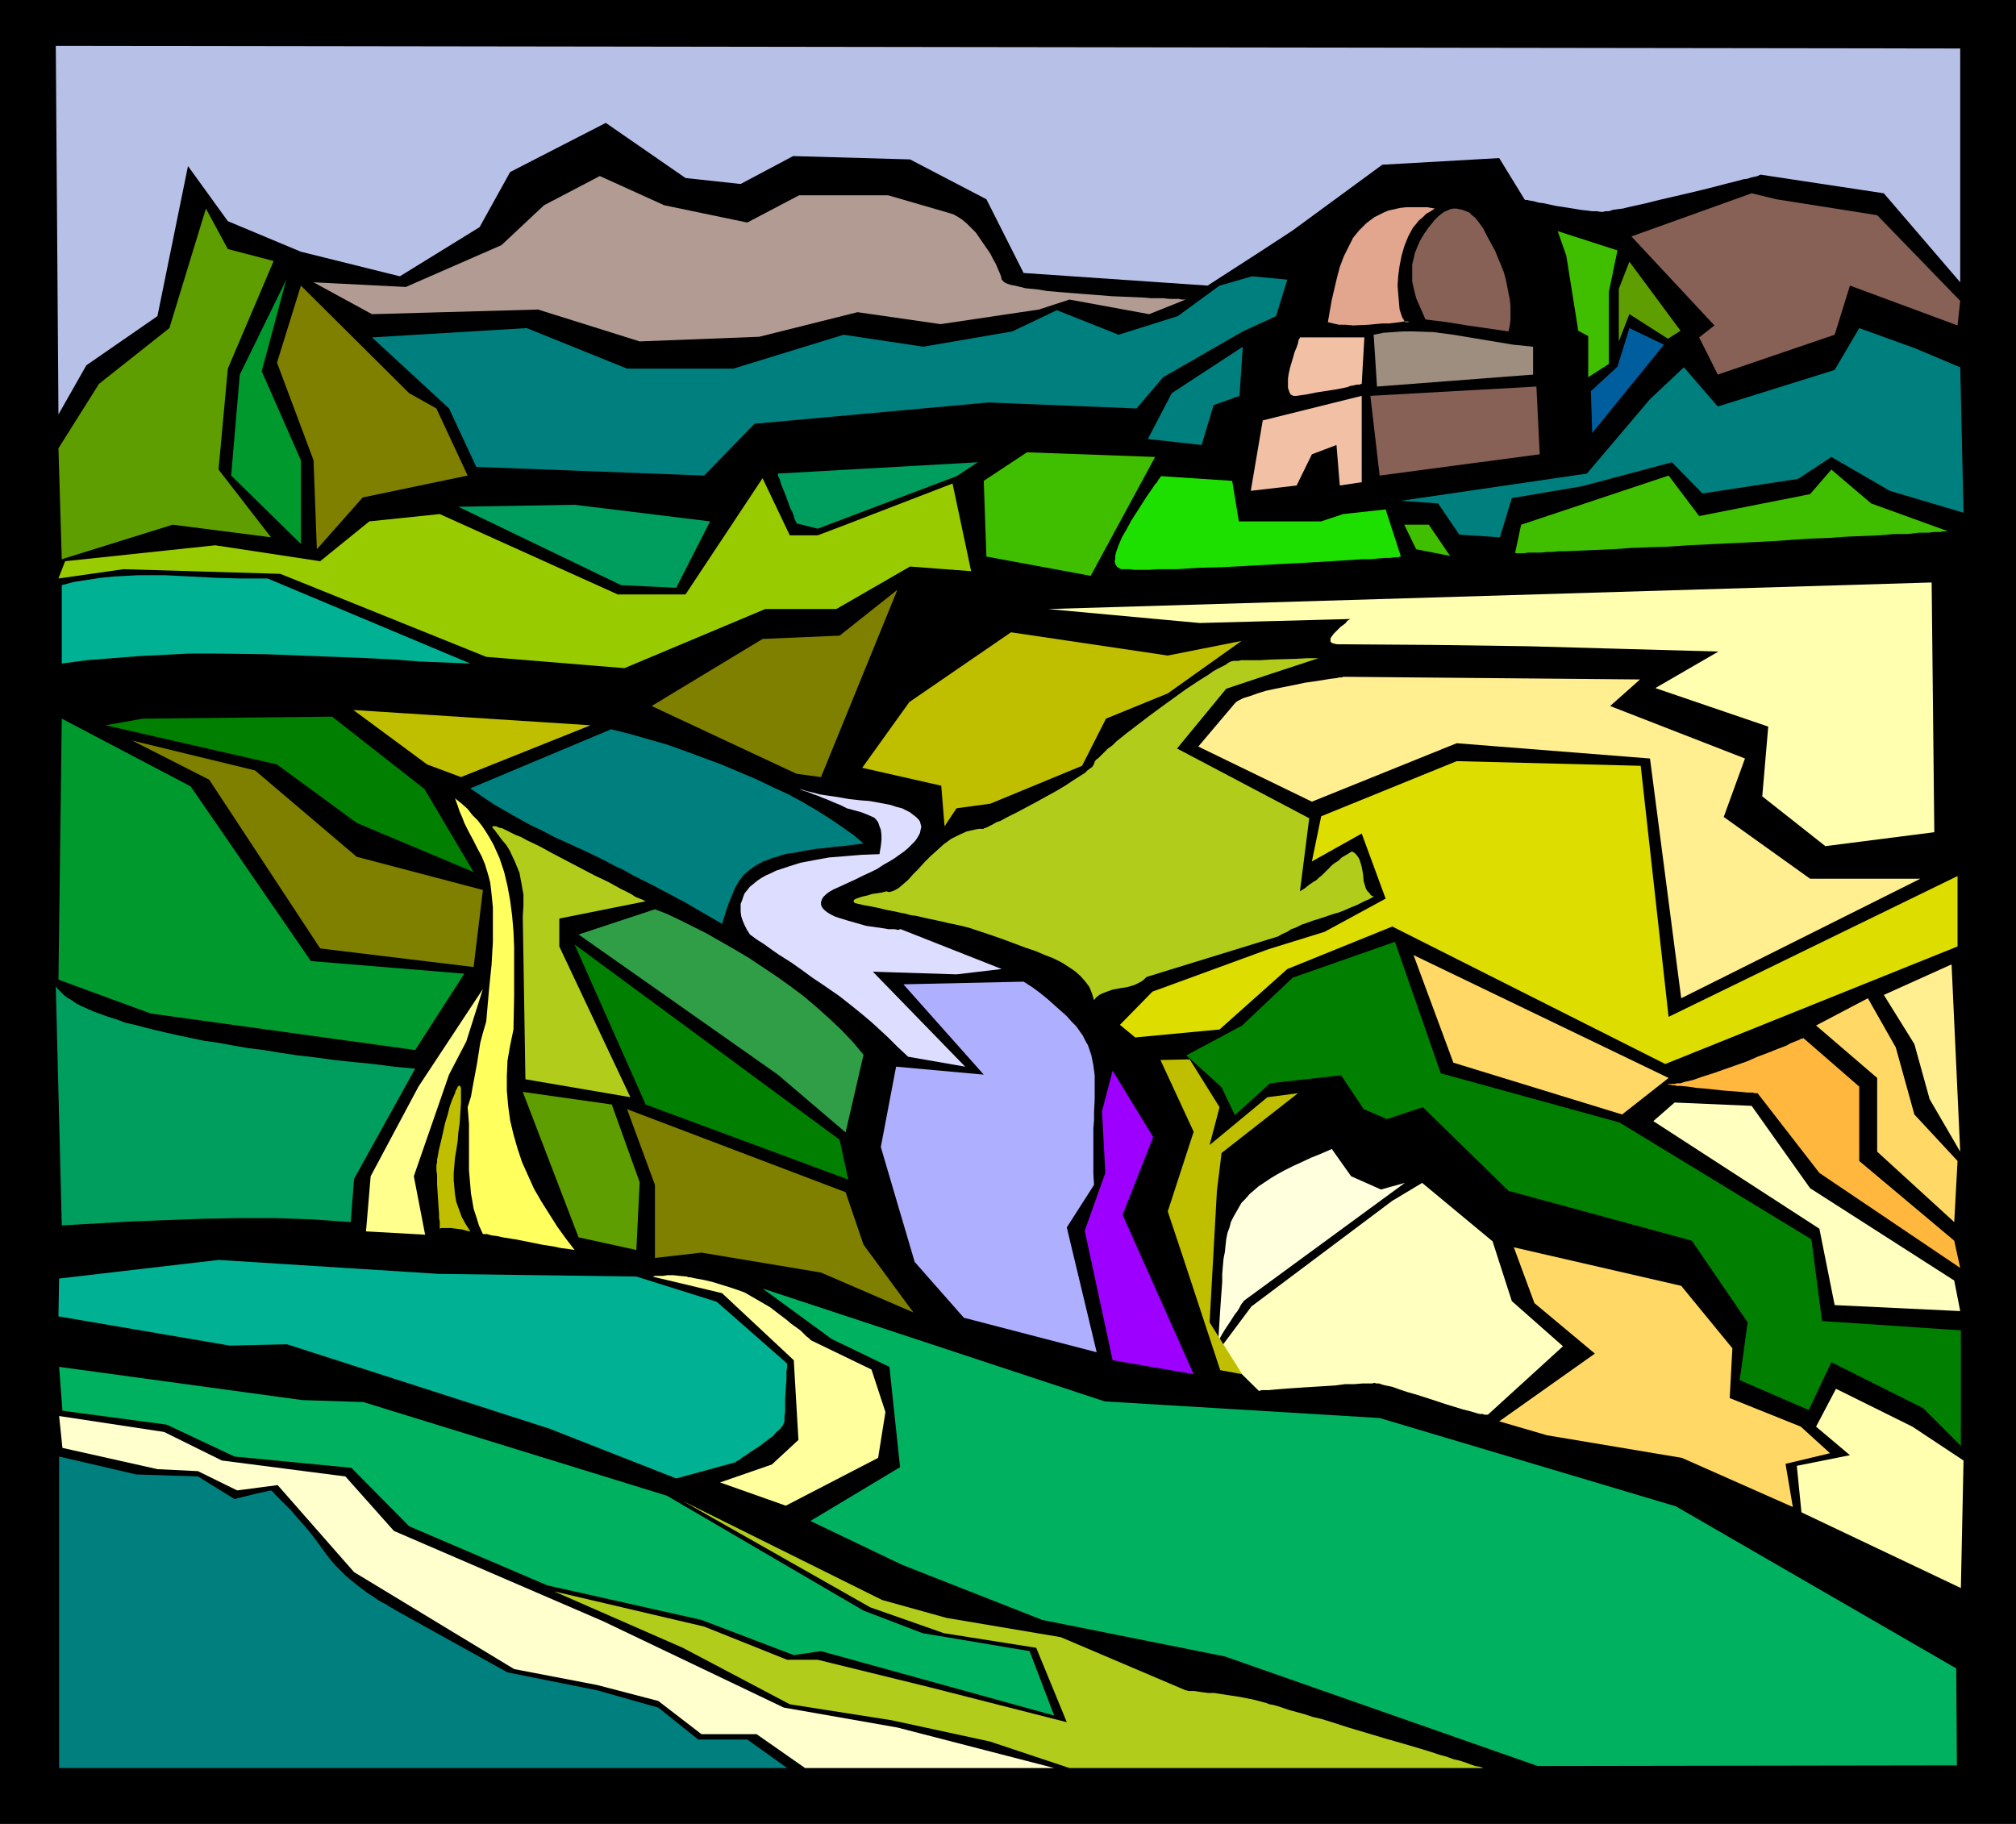 <?xml version="1.0" encoding="UTF-8" standalone="no"?>
<svg
   version="1.0"
   width="129.766mm"
   height="117.401mm"
   id="svg68"
   sodipodi:docname="Mountain Stream.wmf"
   xmlns:inkscape="http://www.inkscape.org/namespaces/inkscape"
   xmlns:sodipodi="http://sodipodi.sourceforge.net/DTD/sodipodi-0.dtd"
   xmlns="http://www.w3.org/2000/svg"
   xmlns:svg="http://www.w3.org/2000/svg">
  <rect width="100%" height="100%" fill="#333333" stroke="none"/>
  <sodipodi:namedview
     id="namedview68"
     pagecolor="#ffffff"
     bordercolor="#000000"
     borderopacity="0.25"
     inkscape:showpageshadow="2"
     inkscape:pageopacity="0.0"
     inkscape:pagecheckerboard="0"
     inkscape:deskcolor="#d1d1d1"
     inkscape:document-units="mm" />
  <defs
     id="defs1">
    <pattern
       id="WMFhbasepattern"
       patternUnits="userSpaceOnUse"
       width="6"
       height="6"
       x="0"
       y="0" />
  </defs>
  <path
     style="fill:#000000;fill-opacity:1;fill-rule:evenodd;stroke:none"
     d="M 0,0 H 490.455 V 443.72 H 0 Z"
     id="path1" />
  <path
     style="fill:#007f7f;fill-opacity:1;fill-rule:evenodd;stroke:none"
     d="M 14.382,430.146 H 191.496 l -9.696,-6.948 h -11.958 l -9.696,-7.756 -14.867,-4.201 -21.816,-4.363 -27.634,-15.351 -0.162,-0.162 -0.323,-0.162 -0.646,-0.323 -0.646,-0.485 -0.97,-0.485 -1.131,-0.646 -1.131,-0.808 -1.293,-0.808 -1.293,-0.97 -1.293,-0.97 -2.747,-2.262 -2.586,-2.585 -1.131,-1.293 -1.131,-1.454 -2.101,-2.909 -2.101,-2.747 -2.262,-2.585 -1.131,-1.293 -0.97,-1.131 -0.97,-0.97 -0.97,-0.97 -0.808,-0.808 -0.646,-0.646 -0.646,-0.646 -0.323,-0.485 -0.323,-0.162 -0.162,-0.162 -3.717,0.808 -5.171,1.293 -8.888,-5.494 -15.029,-0.485 -18.746,-4.363 z"
     id="path2" />
  <path
     style="fill:#ffffce;fill-opacity:1;fill-rule:evenodd;stroke:none"
     d="m 195.859,430.146 -11.797,-8.241 h -13.413 l -10.504,-8.079 -14.867,-3.878 -20.2,-3.878 -38.946,-23.592 -18.584,-21.168 -9.858,1.293 -9.534,-4.686 -9.858,-0.485 -23.109,-5.171 -0.808,-7.756 25.533,3.878 14.059,6.948 30.058,3.878 11.797,13.25 50.904,21.976 43.955,21.006 27.634,4.848 38.138,9.857 z"
     id="path3" />
  <path
     style="fill:#b2cc1c;fill-opacity:1;fill-rule:evenodd;stroke:none"
     d="m 260.176,430.146 -19.392,-6.464 -23.917,-5.171 -24.725,-3.878 -26.018,-13.735 -31.35,-13.735 36.522,8.564 20.2,8.079 h 7.434 l 26.987,6.625 33.613,8.564 -7.434,-18.098 -22.462,-3.555 -17.938,-6.302 -45.571,-25.854 48.48,24.077 15.675,4.363 27.795,4.686 30.381,12.927 h 0.162 l 0.485,0.162 h 0.646 0.808 l 0.97,0.162 1.131,0.162 1.293,0.162 h 1.454 l 3.07,0.485 3.232,0.485 3.232,0.646 3.07,0.808 0.808,0.323 0.97,0.162 1.131,0.323 1.454,0.485 1.454,0.485 1.778,0.485 1.778,0.485 1.939,0.646 2.101,0.485 2.101,0.646 4.525,1.454 9.211,2.747 4.525,1.293 4.363,1.293 2.101,0.646 1.939,0.646 1.778,0.485 1.778,0.646 1.454,0.323 1.454,0.485 1.293,0.485 0.97,0.323 0.97,0.162 0.646,0.162 0.323,0.162 h 0.162 z"
     id="path4" />
  <path
     style="fill:#00b260;fill-opacity:1;fill-rule:evenodd;stroke:none"
     d="m 15.19,343.212 25.371,3.393 16.483,7.756 28.442,2.747 14.059,14.22 33.613,14.381 37.491,8.403 22.462,8.564 6.626,-0.97 56.722,15.674 -5.979,-15.674 -26.018,-4.363 -14.382,-5.494 L 162.246,363.895 88.395,341.111 73.528,340.627 14.382,332.547 Z"
     id="path5" />
  <path
     style="fill:#ffff9e;fill-opacity:1;fill-rule:evenodd;stroke:none"
     d="m 175.174,360.664 12.605,-4.363 6.464,-5.979 -1.131,-19.391 -17.453,-16.32 -16.968,-4.04 h 0.162 l 0.485,-0.162 h 0.808 1.131 l 1.131,-0.162 h 1.454 l 1.454,0.162 1.778,0.162 0.323,0.162 h 0.485 l 0.646,0.162 0.808,0.162 1.778,0.323 2.101,0.485 4.202,1.293 1.939,0.646 1.778,0.646 3.07,1.777 3.07,1.777 2.747,2.101 1.293,0.97 1.131,0.97 1.131,0.808 1.131,0.808 0.808,0.808 0.646,0.646 0.646,0.485 0.485,0.485 0.323,0.162 v 0.162 -0.162 l 14.382,6.948 3.394,10.342 -1.778,11.15 -22.462,11.634 z"
     id="path6" />
  <path
     style="fill:#00b293;fill-opacity:1;fill-rule:evenodd;stroke:none"
     d="m 164.509,359.694 14.221,-3.878 h 0.162 l 0.323,-0.323 0.646,-0.323 0.808,-0.646 0.808,-0.485 1.131,-0.808 2.262,-1.454 2.101,-1.616 1.131,-0.808 0.808,-0.97 0.808,-0.646 0.646,-0.808 0.323,-0.646 0.162,-0.485 v -1.293 l 0.162,-0.97 v -0.97 -2.262 l 0.162,-2.424 0.162,-2.424 v -0.97 -0.97 l 0.162,-0.808 v -0.485 -0.485 l -17.13,-15.028 -19.554,-6.14 -47.995,-0.646 -53.651,-3.393 -38.784,4.524 -0.162,9.21 41.693,7.11 13.898,-0.323 63.832,20.522 z"
     id="path7" />
  <path
     style="fill:#00b260;fill-opacity:1;fill-rule:evenodd;stroke:none"
     d="m 185.517,313.48 83.224,27.47 66.902,4.04 72.074,21.491 68.195,39.427 0.162,23.592 -101.969,0.162 -76.114,-26.662 -44.44,-8.887 -34.098,-13.412 -22.301,-10.665 21.816,-13.089 -2.586,-24.4 -14.059,-6.787 z"
     id="path8" />
  <path
     style="fill:#ffffaf;fill-opacity:1;fill-rule:evenodd;stroke:none"
     d="m 477.043,386.356 0.646,-31.025 -12.443,-8.241 -18.584,-9.21 -4.848,9.21 8.242,6.948 -12.928,2.585 1.131,11.311 z"
     id="path9" />
  <path
     style="fill:#ffd866;fill-opacity:1;fill-rule:evenodd;stroke:none"
     d="m 438.097,347.09 -17.291,-6.948 0.646,-12.119 -12.443,-15.189 -40.723,-9.372 5.01,13.573 14.706,12.281 -23.27,16.482 11.635,3.393 32.805,5.494 26.987,11.957 -1.778,-10.503 10.827,-2.585 z"
     id="path10" />
  <path
     style="fill:#ffffbf;fill-opacity:1;fill-rule:evenodd;stroke:none"
     d="m 345.985,287.788 -7.272,4.363 -34.259,25.692 -8.08,10.826 9.858,9.695 h 0.323 l 0.323,-0.162 h 0.485 0.646 0.646 l 1.778,-0.162 1.939,-0.162 2.262,-0.162 2.424,-0.162 2.586,-0.162 5.171,-0.323 2.424,-0.323 h 2.262 l 1.939,-0.162 h 1.778 0.646 l 0.485,-0.162 0.485,0.162 h 0.323 0.323 l 0.485,0.162 0.485,0.162 0.646,0.162 1.616,0.323 1.778,0.646 1.939,0.646 2.262,0.646 4.525,1.454 2.424,0.808 2.101,0.646 2.101,0.646 1.939,0.485 1.616,0.485 0.646,0.162 h 0.646 l 0.485,0.162 h 0.323 0.323 0.162 l 18.261,-16.644 -12.443,-10.988 -4.686,-14.543 z"
     id="path11" />
  <path
     style="fill:#ffffdd;fill-opacity:1;fill-rule:evenodd;stroke:none"
     d="m 296.374,326.569 0.162,-2.747 0.162,-2.585 0.162,-2.585 0.162,-2.424 0.162,-2.101 0.162,-2.262 v -1.939 l 0.162,-1.939 0.162,-1.777 0.323,-1.616 0.162,-1.616 0.162,-1.454 0.323,-1.616 0.485,-1.293 0.323,-1.293 0.646,-1.293 0.646,-1.131 0.646,-1.131 0.646,-1.131 0.97,-0.97 0.97,-1.131 1.131,-0.97 1.131,-0.97 1.454,-0.97 1.454,-0.97 1.616,-0.97 1.778,-0.97 1.939,-0.97 2.101,-0.97 2.424,-1.131 2.424,-0.97 2.586,-1.131 4.686,6.625 7.272,3.232 5.818,-1.616 -39.269,28.763 v 0.162 l -0.323,0.323 -0.323,0.485 -0.323,0.646 -0.485,0.808 -0.646,0.808 -1.131,1.777 -1.293,1.939 -0.485,0.808 -0.485,0.808 -0.323,0.646 -0.323,0.485 z"
     id="path12" />
  <path
     style="fill:#bfbf00;fill-opacity:1;fill-rule:evenodd;stroke:none"
     d="m 289.425,257.732 7.272,11.634 -2.424,9.21 14.059,-11.634 7.434,-0.97 -18.584,14.543 -1.131,9.21 -1.778,31.994 7.918,12.604 -5.333,-0.97 -8.888,-26.985 -3.878,-11.634 6.302,-19.391 -8.08,-17.451 z"
     id="path13" />
  <path
     style="fill:#007f00;fill-opacity:1;fill-rule:evenodd;stroke:none"
     d="m 477.043,351.776 -9.211,-9.21 -22.301,-11.15 -5.494,11.634 -16.806,-7.271 1.939,-14.058 -13.574,-19.875 -44.602,-12.119 -20.846,-20.36 -8.726,2.909 -5.656,-2.424 -5.494,-8.241 -17.291,1.939 -8.565,7.756 -3.232,-6.787 -8.565,-7.756 13.574,-7.271 12.282,-11.634 24.886,-8.726 11.15,31.994 43.47,11.957 46.702,28.439 2.586,19.875 33.774,2.262 z"
     id="path14" />
  <path
     style="fill:#9e00ff;fill-opacity:1;fill-rule:evenodd;stroke:none"
     d="m 270.68,260.479 9.858,16.159 -7.434,18.906 17.291,38.781 -19.715,-3.393 -6.787,-31.51 5.01,-14.058 -0.808,-15.028 z"
     id="path15" />
  <path
     style="fill:#afafff;fill-opacity:1;fill-rule:evenodd;stroke:none"
     d="m 266.801,328.992 -7.272,-30.378 6.626,-10.342 -0.162,-2.747 v -2.424 -6.625 -1.939 l 0.162,-1.939 v -1.777 l 0.162,-3.393 v -3.07 -2.747 l -0.323,-2.424 -0.485,-2.424 -0.808,-2.424 -0.646,-1.131 -0.646,-1.293 -0.808,-1.131 -0.808,-1.131 -1.131,-1.131 -1.131,-1.293 -1.454,-1.293 -1.454,-1.293 -1.616,-1.454 -1.778,-1.454 -1.939,-1.454 -2.262,-1.454 -29.25,0.646 19.554,21.976 -21.331,-1.939 -3.717,19.552 8.242,27.955 11.958,13.573 z"
     id="path16" />
  <path
     style="fill:#ddddff;fill-opacity:1;fill-rule:evenodd;stroke:none"
     d="m 243.693,235.756 -12.282,-4.848 -12.282,-4.848 v 0 h -0.162 l -0.323,0.162 h -0.323 l -0.646,-0.162 h -0.808 -0.808 l -0.808,-0.162 -2.262,-0.323 -2.262,-0.323 -2.262,-0.646 -2.262,-0.646 -2.101,-0.646 -0.97,-0.323 -0.97,-0.485 -0.808,-0.485 -0.646,-0.485 -0.485,-0.485 -0.323,-0.485 -0.162,-0.485 v -0.646 l 0.162,-0.485 0.323,-0.646 0.646,-0.646 0.808,-0.646 1.131,-0.646 1.454,-0.646 2.101,-0.97 1.778,-0.808 1.939,-0.97 1.778,-0.808 1.616,-0.808 1.454,-0.97 1.454,-0.808 1.293,-0.808 1.131,-0.808 1.131,-0.808 0.97,-0.808 0.808,-0.808 0.808,-0.808 0.485,-0.646 0.485,-0.808 0.323,-0.646 0.162,-0.808 0.162,-0.646 -0.162,-0.646 -0.162,-0.646 -0.323,-0.485 -0.646,-0.646 -0.646,-0.485 -0.808,-0.646 -0.97,-0.485 -0.97,-0.485 -1.293,-0.323 -1.454,-0.485 -1.616,-0.323 -1.778,-0.323 -1.778,-0.323 -2.101,-0.162 -2.909,-0.323 -2.747,-0.485 -2.262,-0.323 -2.101,-0.323 -1.778,-0.485 -1.454,-0.323 -0.485,-0.162 -0.485,-0.162 h -0.323 l -0.323,-0.162 h -0.162 v 0 0 h 0.162 l 0.162,0.162 0.485,0.162 0.485,0.162 0.646,0.162 0.808,0.323 0.808,0.323 0.97,0.323 1.131,0.485 1.293,0.485 1.454,0.646 1.616,0.646 1.616,0.808 1.778,0.485 1.778,0.485 1.616,0.646 1.454,0.646 0.485,0.485 0.485,0.646 0.323,0.97 0.323,0.808 0.162,1.293 v 1.293 l -0.162,1.454 -0.323,1.939 -4.363,0.162 -3.878,0.323 -4.04,0.323 -3.555,0.646 -3.394,0.646 -3.07,0.97 -2.909,0.97 -1.293,0.646 -1.131,0.485 -1.131,0.646 -0.97,0.646 -0.97,0.808 -0.808,0.646 -0.646,0.808 -0.646,0.808 -0.323,0.808 -0.323,0.97 -0.323,0.808 v 0.97 0.97 l 0.162,1.131 0.323,0.97 0.485,1.131 0.485,0.97 0.808,1.293 1.778,1.293 1.778,1.131 1.778,1.293 1.616,1.131 3.07,1.939 2.747,1.939 2.424,1.777 2.424,1.616 2.101,1.454 2.101,1.454 3.878,3.07 1.778,1.454 2.101,1.777 1.939,1.777 2.101,1.939 2.262,2.262 2.586,2.424 13.898,2.424 -11.15,-11.473 -11.312,-11.634 20.362,0.646 z"
     id="path17" />
  <path
     style="fill:#309e47;fill-opacity:1;fill-rule:evenodd;stroke:none"
     d="m 159.337,221.213 2.909,1.131 3.07,1.454 3.232,1.616 3.232,1.616 3.394,1.939 3.394,1.939 3.555,2.101 3.394,2.262 3.394,2.262 3.394,2.424 3.232,2.424 3.232,2.747 3.07,2.747 2.909,2.747 2.747,2.909 2.586,3.07 -4.363,18.906 -16.483,-14.058 -26.179,-18.421 -22.301,-15.674 z"
     id="path18" />
  <path
     style="fill:#007f00;fill-opacity:1;fill-rule:evenodd;stroke:none"
     d="m 139.784,229.778 17.291,38.943 49.288,18.259 -2.101,-9.695 z"
     id="path19" />
  <path
     style="fill:#7f7f00;fill-opacity:1;fill-rule:evenodd;stroke:none"
     d="m 152.55,269.851 53.166,20.198 4.363,12.765 12.12,16.482 -22.462,-9.695 -29.088,-4.848 -11.312,1.293 v -17.775 z"
     id="path20" />
  <path
     style="fill:#b2cc1c;fill-opacity:1;fill-rule:evenodd;stroke:none"
     d="m 127.179,222.991 0.646,39.589 25.533,4.363 -17.291,-36.68 v -6.787 l 21.008,-4.201 -0.646,-0.323 -0.808,-0.323 -1.131,-0.485 -0.97,-0.646 -1.293,-0.646 -1.293,-0.646 -1.454,-0.808 -1.454,-0.808 -3.394,-1.616 -3.394,-1.777 -3.394,-1.777 -3.394,-1.777 -3.232,-1.777 -3.07,-1.454 -1.454,-0.808 -1.293,-0.485 -1.293,-0.646 -0.97,-0.485 -0.97,-0.485 -0.808,-0.162 -0.646,-0.323 h -0.485 -0.323 l -0.162,0.162 0.162,0.323 0.323,0.323 0.97,1.293 0.97,1.293 0.97,1.131 0.808,1.293 1.293,2.747 1.131,2.747 0.485,2.585 0.485,2.747 v 2.585 z"
     id="path21" />
  <path
     style="fill:#5e9e00;fill-opacity:1;fill-rule:evenodd;stroke:none"
     d="m 127.179,265.65 13.574,35.388 14.059,3.07 0.808,-16.482 -6.787,-18.906 z"
     id="path22" />
  <path
     style="fill:#ffff5e;fill-opacity:1;fill-rule:evenodd;stroke:none"
     d="m 139.784,304.108 -2.101,-2.747 -2.101,-2.909 -1.939,-3.07 -1.939,-3.07 -1.778,-3.07 -1.454,-3.232 -1.454,-3.232 -1.131,-3.393 -0.97,-3.393 -0.808,-3.393 -0.485,-3.555 -0.323,-3.717 v -3.555 l 0.162,-3.717 0.646,-3.717 0.808,-3.878 0.162,-8.079 v -8.079 -3.878 l -0.162,-3.878 -0.323,-3.717 -0.485,-3.717 -0.646,-3.555 -0.808,-3.393 -1.131,-3.393 -1.454,-3.232 -0.808,-1.454 -0.97,-1.616 -0.97,-1.454 -1.131,-1.454 -1.293,-1.293 -1.131,-1.454 -1.454,-1.293 -1.616,-1.293 0.646,1.777 0.485,1.454 0.646,1.454 0.485,1.293 1.131,2.262 1.131,2.101 0.97,1.939 0.97,1.777 0.808,1.939 0.646,2.101 0.323,1.131 0.323,1.293 0.162,1.293 0.162,1.454 0.162,1.616 0.162,1.616 v 1.939 4.201 2.424 l -0.162,2.585 -0.162,2.909 -0.323,3.07 -0.323,3.232 -0.323,3.717 -0.323,3.717 -0.808,2.747 -0.646,2.424 -0.808,5.171 -0.97,5.171 -0.485,2.747 -0.808,2.585 0.162,1.939 0.162,2.101 v 3.878 7.433 l 0.323,3.717 0.162,1.939 0.323,1.777 0.323,1.939 0.646,1.939 0.646,2.101 0.97,2.101 h 0.97 l 1.131,0.323 1.293,0.162 1.454,0.323 3.07,0.485 6.464,1.293 3.07,0.485 1.454,0.323 1.293,0.162 1.131,0.162 z"
     id="path23" />
  <path
     style="fill:#007f7f;fill-opacity:1;fill-rule:evenodd;stroke:none"
     d="m 210.08,205.216 -2.262,-1.939 -2.747,-1.939 -3.07,-2.101 -3.07,-1.939 -3.555,-2.101 -3.555,-1.939 -3.878,-1.777 -4.04,-1.939 -4.202,-1.777 -4.202,-1.777 -4.363,-1.616 -4.363,-1.616 -4.525,-1.616 -4.525,-1.293 -4.525,-1.293 -4.525,-1.131 -34.259,14.381 3.07,2.101 2.909,1.939 5.656,3.232 2.909,1.616 3.07,1.454 3.07,1.616 3.232,1.454 3.555,1.616 3.717,1.777 1.939,0.97 2.101,1.131 2.101,0.97 2.262,1.293 2.262,1.131 2.586,1.293 2.424,1.293 2.747,1.454 2.747,1.454 2.747,1.616 3.07,1.777 3.07,1.777 0.808,-2.585 0.808,-2.424 0.808,-1.939 0.808,-1.939 0.97,-1.616 1.131,-1.454 1.293,-1.131 1.616,-1.131 1.778,-0.97 0.97,-0.323 1.131,-0.485 1.293,-0.323 1.293,-0.485 1.454,-0.323 1.454,-0.162 1.616,-0.323 1.778,-0.323 1.939,-0.323 1.939,-0.162 2.262,-0.323 2.262,-0.162 2.424,-0.323 z"
     id="path24" />
  <path
     style="fill:#b2cc1c;fill-opacity:1;fill-rule:evenodd;stroke:none"
     d="m 239.329,201.661 v -0.162 h 0.162 l 0.485,-0.162 0.323,-0.162 0.646,-0.323 0.646,-0.323 0.808,-0.485 0.97,-0.323 1.778,-0.97 2.262,-1.131 2.424,-1.293 2.424,-1.293 4.686,-2.585 2.424,-1.454 1.939,-1.293 1.778,-1.131 0.808,-0.485 0.646,-0.646 0.646,-0.485 0.485,-0.323 0.323,-0.485 0.162,-0.323 0.162,-0.485 0.323,-0.485 0.646,-0.485 0.646,-0.646 0.808,-0.808 0.808,-0.808 1.131,-0.808 0.97,-0.97 2.424,-1.939 2.747,-2.101 2.747,-2.101 3.07,-2.262 2.909,-2.101 2.909,-2.101 2.909,-1.939 2.586,-1.616 1.131,-0.808 1.131,-0.646 0.97,-0.485 0.97,-0.485 0.646,-0.485 0.646,-0.323 0.646,-0.162 h 0.323 0.808 l 0.808,-0.162 h 2.101 2.424 l 2.747,-0.162 5.818,-0.162 2.909,-0.162 h 2.747 l -11.312,3.717 -11.15,3.717 -5.979,7.271 -5.979,7.271 32.158,16.967 -1.131,8.887 -1.131,8.887 1.293,-0.808 0.97,-0.808 0.97,-0.646 0.808,-0.485 0.646,-0.646 0.646,-0.485 0.97,-0.97 0.97,-0.97 0.646,-0.646 0.646,-0.485 0.808,-0.485 0.808,-0.808 1.131,-0.646 1.293,-0.808 0.646,0.323 0.485,0.485 0.485,0.646 0.323,0.646 0.485,1.616 0.323,1.777 0.162,1.777 0.485,1.616 0.323,0.646 0.485,0.485 0.485,0.646 0.646,0.323 -1.131,0.646 -1.131,0.485 -0.97,0.485 -0.97,0.485 -1.616,0.646 -1.454,0.646 -1.293,0.485 -1.131,0.323 -1.939,0.646 -1.939,0.646 -1.131,0.323 -1.293,0.485 -1.454,0.485 -1.616,0.808 -0.97,0.323 -0.97,0.646 -1.131,0.485 -1.131,0.646 -31.997,9.857 -0.646,0.646 -0.646,0.485 -1.616,0.808 -1.616,0.485 -1.939,0.323 -1.778,0.323 -1.778,0.646 -0.808,0.323 -0.646,0.323 -0.808,0.646 -0.485,0.646 -0.485,-1.616 -0.646,-1.616 -0.97,-1.293 -1.131,-1.293 -1.454,-1.293 -1.454,-0.97 -1.778,-1.131 -1.939,-0.97 -2.101,-0.808 -2.262,-0.97 -2.424,-0.808 -2.586,-0.97 -2.586,-0.97 -2.747,-0.97 -2.909,-0.97 -1.454,-0.485 -1.454,-0.485 -1.939,-0.485 -1.454,-0.323 -1.616,-0.323 -1.293,-0.323 -2.262,-0.485 -2.262,-0.485 -2.101,-0.485 -1.293,-0.162 -1.131,-0.323 -0.808,-0.162 -0.808,-0.162 -1.454,-0.323 -1.778,-0.323 -1.939,-0.485 -1.616,-0.323 -1.778,-0.323 -1.454,-0.323 -0.646,-0.162 -0.323,-0.162 -0.162,-0.323 v -0.162 l 0.323,-0.323 0.808,-0.323 0.485,-0.162 0.485,-0.162 0.808,-0.162 0.646,-0.162 0.97,-0.323 1.131,-0.162 1.131,-0.162 1.293,-0.323 0.323,0.162 h 0.485 l 0.485,-0.162 0.485,-0.162 1.131,-0.646 1.131,-0.97 1.131,-0.97 1.293,-1.454 1.293,-1.293 1.454,-1.616 1.454,-1.454 1.616,-1.454 1.616,-1.454 1.778,-1.293 1.939,-0.97 1.778,-0.808 2.101,-0.485 0.97,-0.162 z"
     id="path25" />
  <path
     style="fill:#dddd00;fill-opacity:1;fill-rule:evenodd;stroke:none"
     d="m 338.713,225.415 -25.533,10.342 -16.483,14.704 -20.523,1.939 -3.717,-3.07 7.918,-8.079 28.28,-10.342 13.574,-4.201 14.867,-8.079 -5.818,-15.836 -12.12,6.787 2.262,-10.988 32.966,-13.412 44.763,1.131 6.787,61.08 70.296,-34.257 v 17.128 l -71.104,28.601 z"
     id="path26" />
  <path
     style="fill:#bfbf00;fill-opacity:1;fill-rule:evenodd;stroke:none"
     d="m 209.757,186.795 11.474,-15.997 24.725,-16.967 38.138,5.656 17.938,-3.555 -17.938,12.765 -15.029,6.14 -5.818,11.473 -22.301,9.21 -8.242,1.131 -2.909,4.363 -0.808,-9.857 z"
     id="path27" />
  <path
     style="fill:#ffffaf;fill-opacity:1;fill-rule:evenodd;stroke:none"
     d="m 255.005,148.176 36.845,3.393 36.683,-0.97 v 0 l -0.323,0.162 -0.485,0.323 -0.323,0.485 -1.293,0.97 -1.131,1.131 -0.485,0.485 -0.485,0.646 -0.323,0.485 v 0.485 0.323 l 0.323,0.323 0.485,0.162 0.808,0.162 23.27,0.162 23.109,0.323 23.109,0.646 23.27,0.646 -15.352,8.887 27.472,9.372 -1.454,16.967 15.352,12.119 26.502,-3.393 -0.646,-60.757 z"
     id="path28" />
  <path
     style="fill:#ffef91;fill-opacity:1;fill-rule:evenodd;stroke:none"
     d="m 300.414,171.121 0.323,-0.323 0.485,-0.323 0.646,-0.323 0.646,-0.323 1.616,-0.485 1.778,-0.646 2.101,-0.646 2.262,-0.485 4.848,-0.97 2.262,-0.485 2.262,-0.323 2.101,-0.323 1.939,-0.323 1.454,-0.162 0.646,-0.162 h 0.646 l 0.323,-0.162 h 0.323 0.323 v 0 l 71.589,0.646 -7.272,6.464 32.805,12.765 -5.171,14.22 21.008,15.028 h 26.826 l -58.176,29.086 -7.595,-58.333 -47.026,-3.717 -35.229,14.22 -27.634,-13.412 z"
     id="path29" />
  <path
     style="fill:#ffd866;fill-opacity:1;fill-rule:evenodd;stroke:none"
     d="m 343.884,232.363 62.054,29.894 -11.312,8.887 -41.046,-12.604 z"
     id="path30" />
  <path
     style="fill:#ffef91;fill-opacity:1;fill-rule:evenodd;stroke:none"
     d="m 474.78,234.625 -16.483,7.433 7.434,11.957 3.717,13.412 7.434,12.765 z"
     id="path31" />
  <path
     style="fill:#ffd866;fill-opacity:1;fill-rule:evenodd;stroke:none"
     d="m 454.419,242.866 -12.605,6.625 14.867,12.765 v 17.936 l 18.746,17.128 0.808,-14.866 -10.504,-11.311 -4.525,-16.32 z"
     id="path32" />
  <path
     style="fill:#ffb73d;fill-opacity:1;fill-rule:evenodd;stroke:none"
     d="m 438.743,252.561 13.574,11.796 v 18.098 l 23.109,19.391 1.454,6.625 -34.259,-23.107 -15.029,-19.391 h -0.323 -0.323 l -0.485,-0.162 h -0.646 -0.646 l -1.616,-0.162 -2.101,-0.162 -2.101,-0.162 -4.525,-0.485 -2.101,-0.162 -2.101,-0.323 -1.778,-0.162 h -0.808 l -0.646,-0.162 h -0.646 l -0.323,-0.162 h -0.323 -0.323 v 0 l 0.162,-0.162 h 0.808 0.646 l 0.646,-0.162 h 0.808 l 0.97,-0.323 2.101,-0.485 2.262,-0.808 2.586,-0.808 2.747,-0.97 5.494,-1.939 2.586,-1.131 2.586,-0.97 2.424,-0.97 2.101,-0.808 0.808,-0.485 0.808,-0.323 0.808,-0.323 0.485,-0.162 0.485,-0.323 h 0.323 z"
     id="path33" />
  <path
     style="fill:#ffffbf;fill-opacity:1;fill-rule:evenodd;stroke:none"
     d="m 407.393,268.235 18.746,0.808 14.221,20.037 35.067,22.461 1.454,7.433 -30.542,-1.454 -3.717,-18.583 -40.4,-26.177 z"
     id="path34" />
  <path
     style="fill:#bfbf00;fill-opacity:1;fill-rule:evenodd;stroke:none"
     d="m 106.979,298.937 v -0.162 -0.323 -0.646 -0.646 l -0.162,-0.808 v -0.97 l -0.162,-2.262 -0.323,-5.009 v -2.262 l -0.162,-1.131 v -0.808 -0.485 l 0.162,-0.646 v -0.646 l 0.162,-0.808 0.323,-1.777 0.485,-1.939 0.97,-4.363 0.646,-2.101 0.485,-1.939 0.646,-1.777 0.646,-1.454 0.162,-0.646 0.323,-0.485 0.162,-0.485 0.323,-0.162 0.162,-0.162 v 0 l 0.162,0.323 0.162,0.323 v 0.646 1.777 1.131 l -0.162,2.585 -0.162,2.424 -0.323,2.262 -0.162,2.101 -0.323,2.101 -0.323,1.939 -0.323,3.717 v 1.777 l 0.162,1.777 0.162,1.777 0.323,1.777 0.646,1.777 0.646,1.777 0.97,1.777 1.131,1.777 v 0 h -0.323 l -0.323,-0.162 h -0.323 l -1.131,-0.323 -2.586,-0.323 h -1.131 -0.97 -0.323 z"
     id="path35" />
  <path
     style="fill:#ffff8e;fill-opacity:1;fill-rule:evenodd;stroke:none"
     d="m 103.424,300.391 -2.747,-14.22 8.565,-24.723 4.202,-8.079 4.04,-12.765 -15.675,23.753 -11.635,21.814 -1.131,13.412 z"
     id="path36" />
  <path
     style="fill:#009e5e;fill-opacity:1;fill-rule:evenodd;stroke:none"
     d="m 15.029,298.129 17.13,-0.97 8.565,-0.323 8.726,-0.323 8.726,-0.162 h 8.888 l 9.05,0.323 4.525,0.323 4.686,0.323 0.808,-10.503 14.867,-26.824 -5.171,-0.485 -5.01,-0.646 -5.01,-0.485 -4.525,-0.485 -4.686,-0.646 -4.202,-0.485 -4.363,-0.646 -3.878,-0.646 -3.878,-0.485 -3.717,-0.646 -3.555,-0.646 -3.394,-0.485 -3.07,-0.646 -3.07,-0.646 -2.909,-0.646 -2.747,-0.646 -2.586,-0.646 -2.424,-0.646 -2.262,-0.485 -2.101,-0.808 -2.101,-0.646 -1.778,-0.646 -1.778,-0.646 -1.454,-0.646 -1.454,-0.646 -1.293,-0.646 -1.131,-0.808 -1.131,-0.646 -0.808,-0.646 -0.808,-0.808 -0.646,-0.646 -0.485,-0.646 z"
     id="path37" />
  <path
     style="fill:#00992d;fill-opacity:1;fill-rule:evenodd;stroke:none"
     d="M 101,255.47 112.958,236.887 75.629,233.817 46.379,191.32 15.029,174.838 14.221,238.342 36.683,246.583 Z"
     id="path38" />
  <path
     style="fill:#7f7f00;fill-opacity:1;fill-rule:evenodd;stroke:none"
     d="m 32.158,180.17 29.896,7.271 24.725,21.006 30.704,8.079 -2.262,18.744 -37.33,-4.524 -26.987,-41.043 z"
     id="path39" />
  <path
     style="fill:#007f00;fill-opacity:1;fill-rule:evenodd;stroke:none"
     d="m 34.744,174.838 46.056,-0.485 22.462,17.613 11.958,20.198 -28.442,-11.957 -19.392,-14.22 -41.693,-9.534 z"
     id="path40" />
  <path
     style="fill:#bfbf00;fill-opacity:1;fill-rule:evenodd;stroke:none"
     d="m 103.909,185.987 -17.938,-13.25 57.691,3.717 -31.512,12.604 z"
     id="path41" />
  <path
     style="fill:#00b293;fill-opacity:1;fill-rule:evenodd;stroke:none"
     d="m 15.029,161.426 6.141,-0.808 6.141,-0.485 6.141,-0.485 6.302,-0.323 6.302,-0.323 h 6.141 l 12.443,0.162 12.605,0.485 12.443,0.485 6.302,0.323 6.141,0.485 12.282,0.485 -49.288,-20.683 h -6.302 l -6.141,-0.162 -12.605,-0.646 h -6.302 l -3.07,0.162 -3.07,0.162 -3.232,0.323 -3.07,0.485 -3.232,0.485 -3.07,0.808 z"
     id="path42" />
  <path
     style="fill:#876056;fill-opacity:1;fill-rule:evenodd;stroke:none"
     d="m 335.643,115.697 38.946,-5.171 -0.808,-16.482 -40.4,2.262 z"
     id="path43" />
  <path
     style="fill:#9e8e7f;fill-opacity:1;fill-rule:evenodd;stroke:none"
     d="m 334.996,94.044 -0.808,-12.604 2.424,-0.485 2.424,-0.162 2.424,-0.162 h 2.424 l 4.848,0.162 4.848,0.646 4.848,0.808 4.848,0.808 4.848,0.808 4.848,0.485 v 6.787 z"
     id="path44" />
  <path
     style="fill:#876056;fill-opacity:1;fill-rule:evenodd;stroke:none"
     d="m 346.793,77.724 -1.131,-2.585 -1.131,-2.585 -0.646,-2.585 -0.323,-1.454 V 67.22 65.766 64.312 l 0.323,-1.293 0.323,-1.454 0.646,-1.616 0.646,-1.454 0.97,-1.616 1.131,-1.616 0.808,-0.97 0.646,-0.808 0.808,-0.808 0.808,-0.646 0.646,-0.485 0.808,-0.323 0.646,-0.323 0.808,-0.162 h 0.808 l 0.646,0.162 0.808,0.162 0.808,0.323 0.808,0.323 0.646,0.646 0.808,0.646 0.646,0.808 1.293,1.777 0.97,1.939 0.97,1.777 0.97,1.777 0.646,1.616 0.808,1.939 0.646,1.616 0.485,1.777 0.323,1.616 0.323,1.616 0.323,1.616 0.162,1.616 v 1.616 1.616 l -0.162,1.454 -0.323,1.454 -10.019,-1.454 -5.01,-0.808 z"
     id="path45" />
  <path
     style="fill:#e2a58e;fill-opacity:1;fill-rule:evenodd;stroke:none"
     d="m 349.056,50.739 -1.778,-0.323 h -1.778 -1.778 -1.616 l -1.454,0.162 -1.454,0.323 -1.454,0.323 -1.131,0.485 -2.262,1.131 -1.939,1.454 -1.778,1.777 -1.454,1.777 -1.131,2.262 -1.131,2.262 -0.97,2.585 -0.646,2.424 -0.646,2.747 -0.646,2.747 -0.97,5.494 1.293,0.323 1.454,0.323 h 1.616 l 1.778,0.162 3.717,-0.162 3.394,-0.323 h 1.616 l 1.454,-0.162 1.293,-0.162 0.97,-0.162 h 0.808 0.323 v 0 0 l -0.162,0.162 h -0.162 -0.323 -0.323 l -0.162,-0.323 -0.162,-0.323 -0.323,-0.485 -0.162,-0.485 -0.485,-1.454 -0.162,-1.777 -0.162,-1.939 -0.162,-2.101 0.162,-2.424 0.323,-2.424 0.485,-2.424 0.646,-2.262 0.97,-2.424 1.131,-2.101 0.808,-0.97 0.646,-0.808 0.97,-0.808 0.808,-0.808 1.131,-0.646 z"
     id="path46" />
  <path
     style="fill:#f2c1a5;fill-opacity:1;fill-rule:evenodd;stroke:none"
     d="m 331.28,93.398 0.646,-11.311 h -15.675 v 0.162 l -0.162,0.162 -0.162,0.323 -0.162,0.808 -0.323,0.97 -0.485,1.131 -0.323,1.131 -0.808,2.747 -0.323,1.454 -0.162,1.131 v 1.293 0.97 l 0.323,0.97 0.323,0.646 0.323,0.162 0.323,0.162 h 0.485 0.323 l 1.131,-0.162 1.131,-0.162 2.424,-0.485 5.171,-0.808 2.424,-0.485 0.808,-0.323 0.97,-0.162 0.646,-0.162 h 0.646 l 0.323,-0.162 z"
     id="path47" />
  <path
     style="fill:#f2c1a5;fill-opacity:1;fill-rule:evenodd;stroke:none"
     d="m 307.201,102.285 24.078,-5.979 v 21.006 l -5.333,0.808 -0.808,-9.857 -5.979,2.262 -3.717,7.595 -11.15,1.293 z"
     id="path48" />
  <path
     style="fill:#1ee000;fill-opacity:1;fill-rule:evenodd;stroke:none"
     d="m 340.814,135.41 -3.717,-11.473 -10.342,1.131 -5.333,1.777 h -20.038 l -1.616,-9.857 -17.13,-1.131 h -0.162 l -0.162,0.162 -0.162,0.323 -0.323,0.323 -0.323,0.646 -0.485,0.485 -0.97,1.454 -1.131,1.616 -1.131,1.777 -2.586,4.04 -1.131,2.101 -1.131,1.939 -0.808,1.939 -0.646,1.777 -0.162,0.808 v 0.646 l -0.162,0.646 0.162,0.646 0.162,0.323 0.323,0.485 0.323,0.162 0.646,0.323 h 0.808 1.131 l 1.293,0.162 h 3.555 l 2.101,-0.162 h 2.101 2.586 l 2.586,-0.162 2.586,-0.162 5.818,-0.162 5.979,-0.323 5.979,-0.323 6.141,-0.323 5.656,-0.323 2.747,-0.162 2.586,-0.162 2.424,-0.162 2.424,-0.162 h 1.939 l 1.939,-0.162 1.778,-0.162 h 1.293 l 1.131,-0.162 h 0.808 l 0.485,-0.162 z"
     id="path49" />
  <path
     style="fill:#007f7f;fill-opacity:1;fill-rule:evenodd;stroke:none"
     d="m 302.353,84.349 -0.808,11.957 -6.302,2.262 -2.909,9.695 -13.09,-1.454 5.818,-11.15 z"
     id="path50" />
  <path
     style="fill:#007f7f;fill-opacity:1;fill-rule:evenodd;stroke:none"
     d="m 386.062,115.212 15.352,-18.098 8.242,-7.756 8.242,9.534 28.442,-8.887 5.979,-10.18 13.413,4.848 11.15,4.686 0.808,35.388 -17.938,-5.332 -14.221,-8.241 -8.08,5.332 -23.27,3.555 -7.434,-7.595 -21.816,5.817 -17.13,2.909 -2.909,9.534 -9.858,-0.646 -5.171,-7.595 -9.05,-0.646 z"
     id="path51" />
  <path
     style="fill:#3fbf00;fill-opacity:1;fill-rule:evenodd;stroke:none"
     d="m 378.952,56.232 14.544,4.686 -2.101,10.18 v 17.451 l -5.01,3.232 V 81.763 l -2.424,-1.293 -2.909,-18.259 z"
     id="path52" />
  <path
     style="fill:#3fbf00;fill-opacity:1;fill-rule:evenodd;stroke:none"
     d="m 341.622,127.654 h 5.979 l 5.171,7.595 -8.242,-1.616 z"
     id="path53" />
  <path
     style="fill:#3fbf00;fill-opacity:1;fill-rule:evenodd;stroke:none"
     d="m 368.609,134.441 1.454,-6.787 35.875,-11.957 7.434,9.857 26.987,-5.332 5.171,-5.979 9.696,8.241 18.746,6.787 h -0.323 -0.323 -0.646 l -0.646,0.162 h -0.646 -0.97 l -1.131,0.162 h -1.131 -1.293 l -1.293,0.162 -1.454,0.162 h -3.232 l -3.555,0.323 -4.04,0.162 -4.04,0.162 -4.525,0.323 -4.525,0.162 -4.686,0.323 -4.848,0.323 -19.877,0.97 -4.848,0.323 -4.686,0.162 -4.525,0.162 -4.363,0.323 -4.202,0.162 -3.717,0.162 -3.555,0.162 h -1.616 l -1.616,0.162 h -1.293 l -1.454,0.162 h -1.131 -1.131 -0.97 l -0.808,0.162 h -2.101 z"
     id="path54" />
  <path
     style="fill:#005e9e;fill-opacity:1;fill-rule:evenodd;stroke:none"
     d="m 393.496,89.196 2.909,-9.372 8.403,4.04 -17.453,21.491 -0.323,-10.18 z"
     id="path55" />
  <path
     style="fill:#5e9e00;fill-opacity:1;fill-rule:evenodd;stroke:none"
     d="m 396.404,63.666 12.443,16.805 -3.07,1.939 -9.373,-5.979 -2.586,6.625 V 70.291 Z"
     id="path56" />
  <path
     style="fill:#3fbf00;fill-opacity:1;fill-rule:evenodd;stroke:none"
     d="m 281.022,111.172 -31.189,-1.131 -10.504,6.948 0.646,18.421 25.371,4.686 z"
     id="path57" />
  <path
     style="fill:#99cc00;fill-opacity:1;fill-rule:evenodd;stroke:none"
     d="m 231.734,117.636 -26.826,10.342 -5.979,2.262 h -6.787 l -6.626,-13.897 -18.746,28.278 h -16.483 l -43.309,-19.552 -17.13,1.777 -11.958,9.695 -25.533,-3.878 -36.522,3.878 -1.616,4.201 15.837,-2.262 38.138,1.131 50.096,20.198 33.613,2.747 34.259,-14.381 h 17.291 l 17.938,-10.342 14.867,1.131 z"
     id="path58" />
  <path
     style="fill:#7f7f00;fill-opacity:1;fill-rule:evenodd;stroke:none"
     d="m 158.529,171.768 26.987,-16.32 18.746,-0.808 14.059,-11.15 -18.584,45.568 -5.979,-0.808 z"
     id="path59" />
  <path
     style="fill:#009e5e;fill-opacity:1;fill-rule:evenodd;stroke:none"
     d="m 111.504,123.291 28.28,-0.485 32.966,4.04 -8.242,16.159 -13.413,-0.646 z"
     id="path60" />
  <path
     style="fill:#009e5e;fill-opacity:1;fill-rule:evenodd;stroke:none"
     d="m 189.233,115.212 48.642,-2.747 -5.171,3.393 -33.774,12.765 -5.171,-1.293 v -0.162 l -0.162,-0.323 -0.323,-0.646 -0.162,-0.646 -0.323,-0.97 -0.485,-0.808 -0.808,-2.262 -0.808,-2.101 -0.485,-1.131 -0.323,-0.97 -0.162,-0.646 -0.323,-0.646 -0.162,-0.485 z"
     id="path61" />
  <path
     style="fill:#007f7f;fill-opacity:1;fill-rule:evenodd;stroke:none"
     d="m 276.497,99.376 -36.037,-1.454 -56.883,5.171 -12.282,12.604 -55.429,-2.101 -6.626,-14.22 -18.746,-17.29 37.653,-2.262 24.402,9.857 h 25.856 l 26.826,-8.241 19.392,2.909 21.654,-3.717 10.827,-5.171 15.029,5.979 14.382,-4.524 10.181,-7.433 7.918,-2.262 8.565,0.808 -2.747,8.887 -8.08,3.717 -19.392,11.15 z"
     id="path62" />
  <path
     style="fill:#7f7f00;fill-opacity:1;fill-rule:evenodd;stroke:none"
     d="m 73.205,69.483 26.341,26.177 6.626,3.717 7.595,16.32 -25.533,5.332 -11.15,12.604 -0.808,-21.653 -8.888,-23.753 z"
     id="path63" />
  <path
     style="fill:#00992d;fill-opacity:1;fill-rule:evenodd;stroke:none"
     d="M 69.65,68.028 58.338,91.135 56.237,115.697 73.205,132.34 V 111.98 L 63.67,90.327 Z"
     id="path64" />
  <path
     style="fill:#5e9e00;fill-opacity:1;fill-rule:evenodd;stroke:none"
     d="m 66.579,63.504 -11.15,-2.909 -5.333,-9.857 -8.888,29.086 -17.13,13.573 -9.858,15.674 0.808,26.985 26.987,-8.403 23.917,3.07 -12.766,-16.482 2.262,-24.561 z"
     id="path65" />
  <path
     style="fill:#876056;fill-opacity:1;fill-rule:evenodd;stroke:none"
     d="m 396.889,57.525 29.25,-10.503 5.979,1.454 24.563,3.878 20.2,20.845 -0.646,5.979 -26.179,-9.695 -3.717,11.957 -28.442,9.695 -4.525,-9.049 3.717,-2.909 z"
     id="path66" />
  <path
     style="fill:#b29b93;fill-opacity:1;fill-rule:evenodd;stroke:none"
     d="m 288.456,72.876 h -0.97 l -0.808,-0.162 h -0.97 -1.293 l -1.293,-0.162 h -1.454 -1.616 l -1.778,-0.162 -3.717,-0.162 -4.04,-0.162 -4.04,-0.323 -4.202,-0.323 -4.04,-0.323 -3.717,-0.323 -1.778,-0.323 -1.616,-0.162 -1.616,-0.162 -1.293,-0.323 -1.293,-0.323 -0.97,-0.162 -0.97,-0.323 -0.646,-0.323 -0.323,-0.323 -0.323,-0.323 -0.162,-0.808 -0.323,-0.808 -0.485,-1.131 -0.485,-1.131 -0.646,-1.131 -0.646,-1.293 -1.778,-2.585 -1.778,-2.585 -2.101,-2.101 -1.131,-0.97 -0.97,-0.646 -1.131,-0.646 -0.97,-0.323 -15.029,-4.363 h -21.654 l -12.605,6.625 -20.2,-4.201 -15.675,-7.11 -13.574,7.11 -10.342,9.695 -23.27,10.18 -22.462,-1.131 14.221,7.756 40.4,-1.131 24.725,7.756 29.088,-1.131 23.917,-5.979 20.2,2.909 23.917,-3.555 7.434,-2.424 19.392,3.555 z"
     id="path67" />
  <path
     style="fill:#b7c1e8;fill-opacity:1;fill-rule:evenodd;stroke:none"
     d="M 476.881,68.675 V 11.796 l -463.307,-0.646 0.646,89.681 6.787,-11.957 17.291,-11.957 7.434,-36.519 9.696,13.412 17.776,7.433 24.078,5.979 19.392,-11.957 7.434,-13.412 23.27,-11.957 19.392,13.412 13.413,1.454 12.766,-6.787 28.442,0.808 18.584,9.695 9.05,17.936 44.763,3.07 12.766,-8.241 7.918,-5.171 21.816,-15.997 28.442,-1.616 6.141,10.018 0.162,0.162 h 0.485 l 0.646,0.162 0.97,0.162 1.131,0.323 1.293,0.162 2.909,0.646 3.232,0.485 2.909,0.485 1.454,0.162 1.293,0.162 h 1.131 l 0.97,0.162 h 0.485 l 0.646,-0.162 h 0.808 l 0.97,-0.323 1.131,-0.162 1.293,-0.162 1.293,-0.323 1.454,-0.323 2.909,-0.646 3.232,-0.808 6.949,-1.616 3.394,-0.808 3.232,-0.808 3.07,-0.808 1.293,-0.323 1.293,-0.323 1.131,-0.323 1.131,-0.162 0.97,-0.323 0.808,-0.162 0.646,-0.162 0.323,-0.162 0.323,-0.162 h 0.162 l 29.896,4.524 z"
     id="path68" />
</svg>
